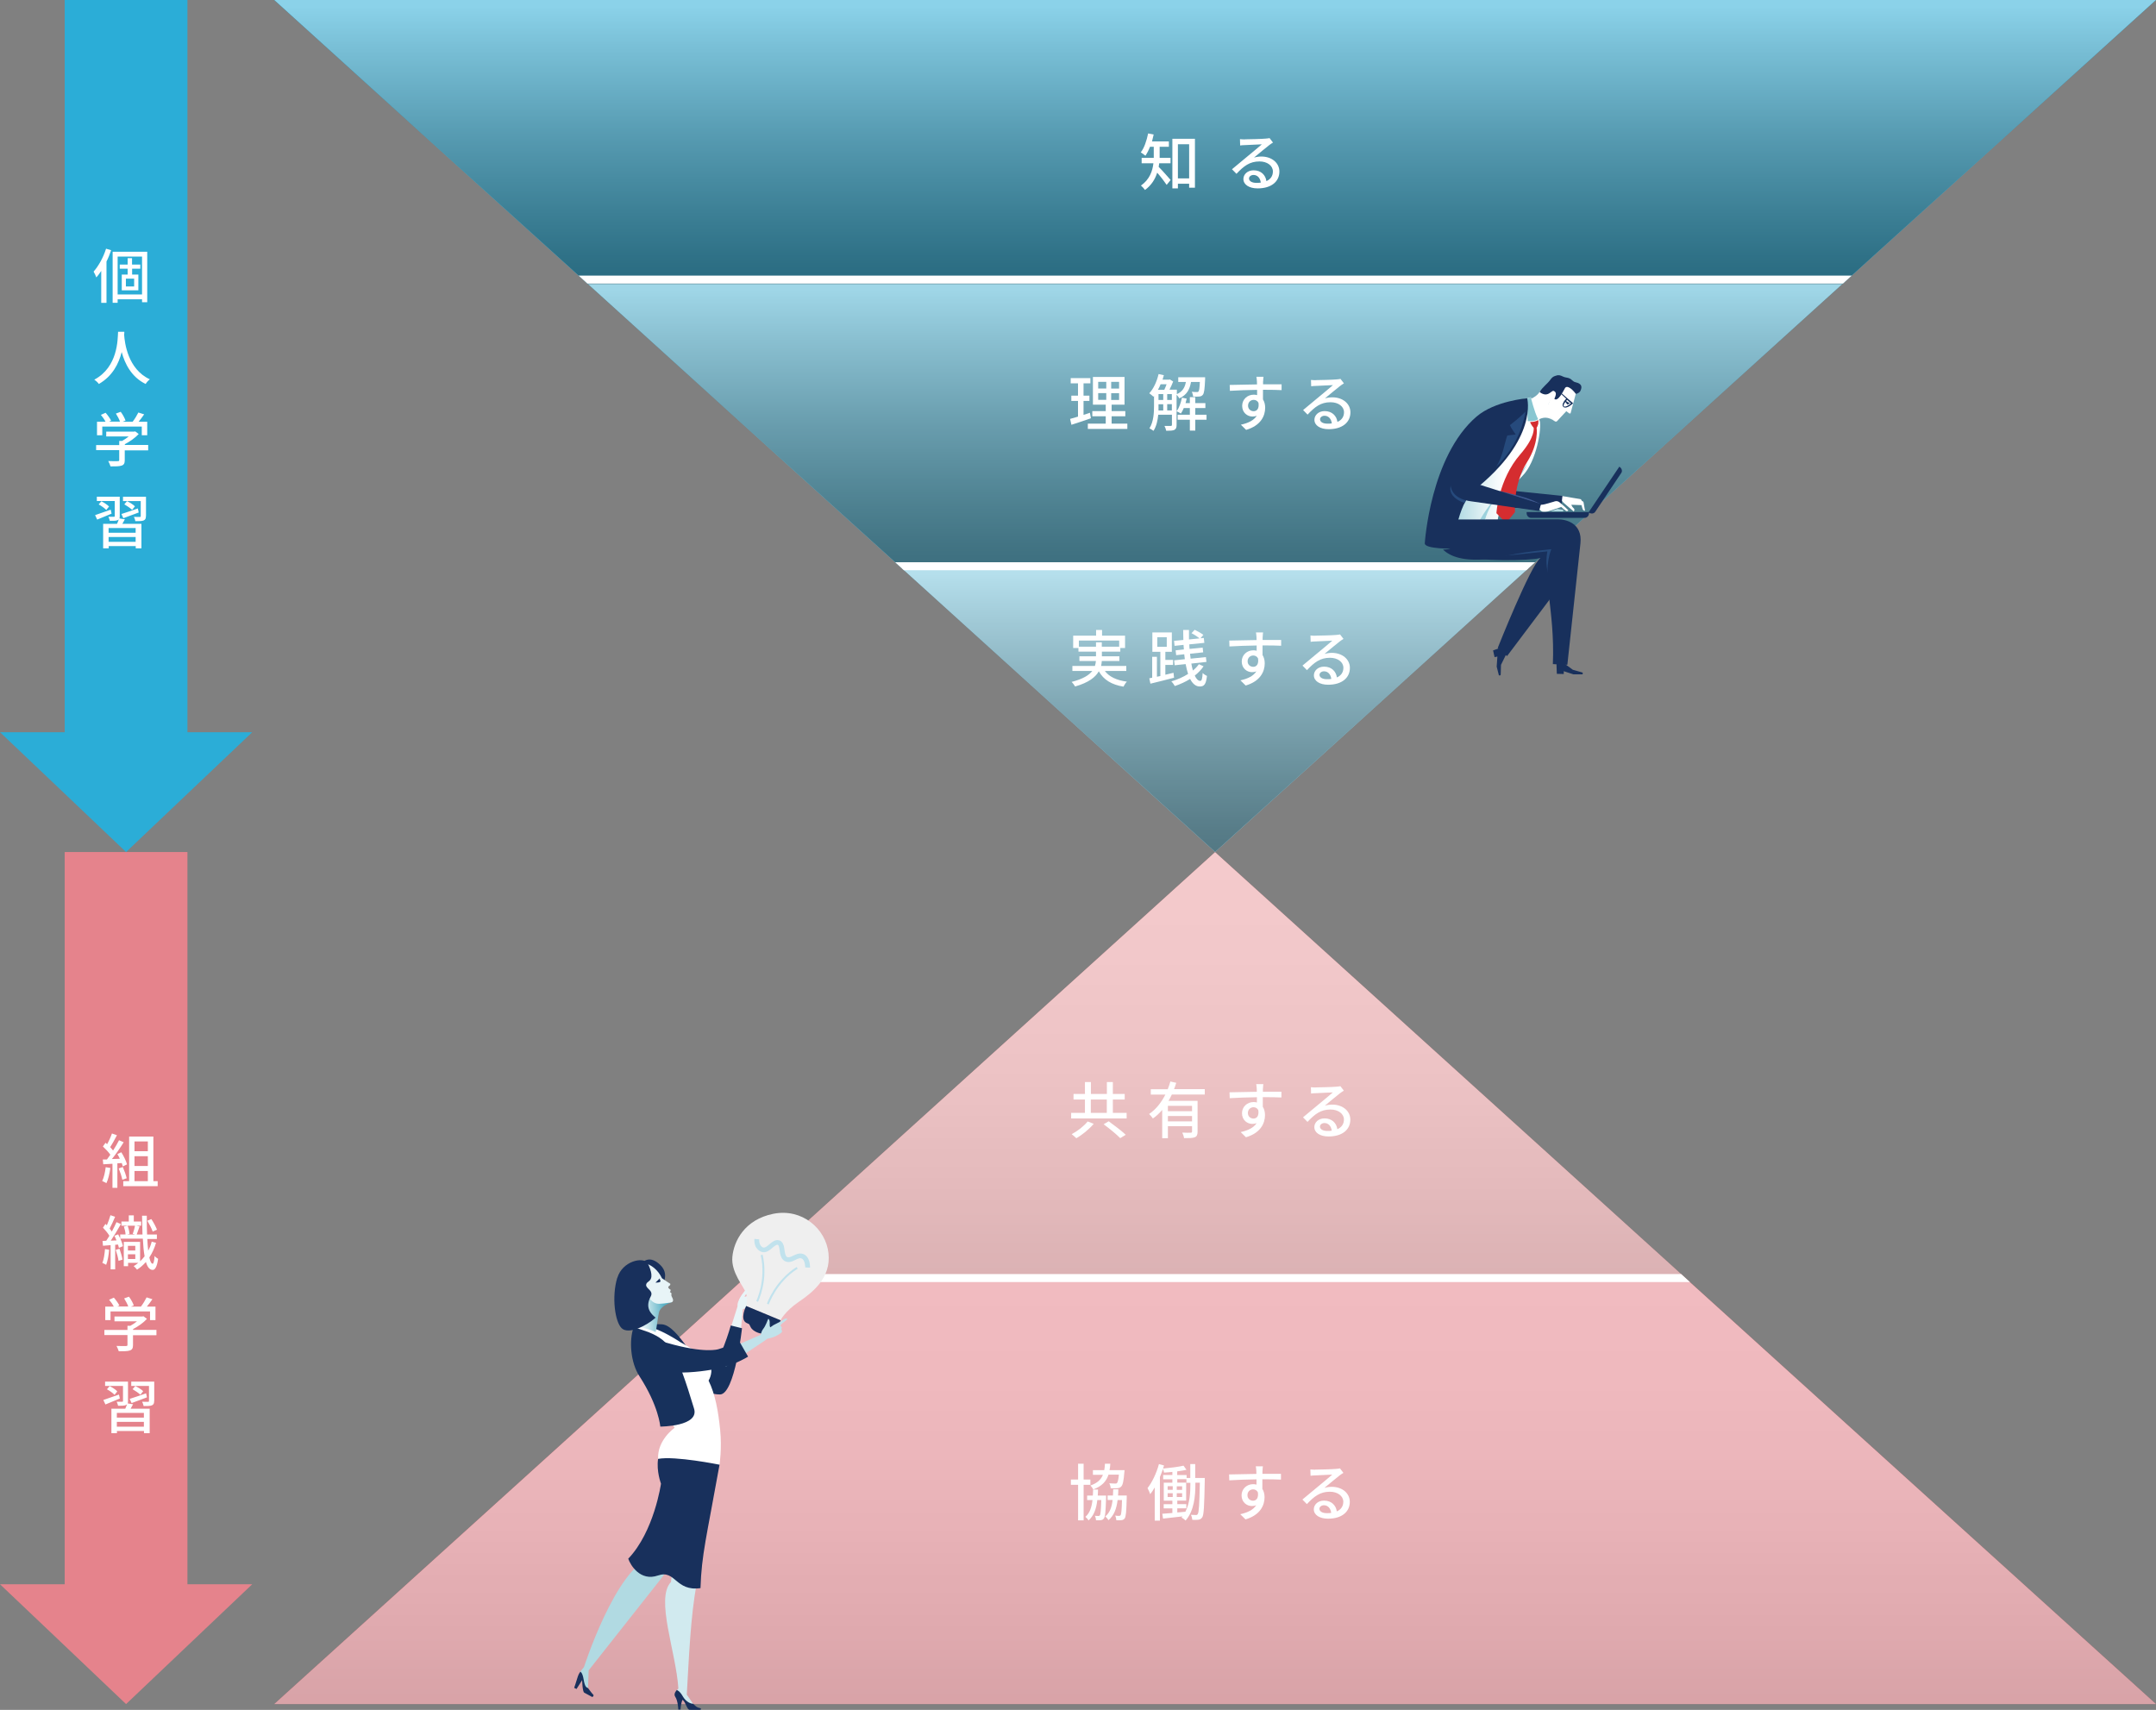 <?xml version="1.0" encoding="UTF-8"?><svg xmlns="http://www.w3.org/2000/svg" xmlns:xlink="http://www.w3.org/1999/xlink" viewBox="0 0 245.58 194.78"><rect x="0" y="0" width="245.58" height="194.78" fill="#808080" stroke="none"/><defs><style>.cls-1{fill:#e8f4f7;}.cls-2{fill:#264a7c;}.cls-3{clip-path:url(#clippath-11);}.cls-4{fill:url(#_称未設定グラデーション_51);}.cls-5{fill:#fff;}.cls-6{mix-blend-mode:multiply;opacity:.45;}.cls-7{fill:#9cd1dc;}.cls-8{fill:#d52d30;}.cls-9{fill:url(#_称未設定グラデーション_51-2);}.cls-10{fill:#79c5dd;}.cls-11{clip-path:url(#clippath-2);}.cls-12{clip-path:url(#clippath-13);}.cls-13{isolation:isolate;}.cls-14{fill:#c1e2ea;}.cls-15{fill:#d1eaef;}.cls-16{clip-path:url(#clippath-6);}.cls-17{fill:#2badd7;}.cls-18{fill:#e5838c;}.cls-19{fill:#c1e2ed;}.cls-20{fill:#88c6d1;}.cls-21{clip-path:url(#clippath-7);}.cls-22{fill:#50b4d3;}.cls-23{clip-path:url(#clippath-1);}.cls-24{clip-path:url(#clippath-4);}.cls-25{fill:#eb9ea3;}.cls-26{fill:#18305c;}.cls-27{clip-path:url(#clippath-12);}.cls-28{fill:url(#_称未設定グラデーション_49);}.cls-29{stroke:#fff;stroke-miterlimit:10;stroke-width:.91px;}.cls-29,.cls-30{fill:none;}.cls-31{fill:url(#_称未設定グラデーション_49-3);}.cls-32{fill:url(#_称未設定グラデーション_53);}.cls-33{fill:#17315c;}.cls-34{clip-path:url(#clippath-9);}.cls-35{fill:#3e598f;}.cls-36{clip-path:url(#clippath);}.cls-37{clip-path:url(#clippath-3);}.cls-38{clip-path:url(#clippath-8);}.cls-39{fill:#efefef;}.cls-40{fill:url(#_称未設定グラデーション_49-2);}.cls-41{clip-path:url(#clippath-5);}.cls-42{fill:url(#_称未設定グラデーション_52);}.cls-43{clip-path:url(#clippath-10);}.cls-44{fill:#b1dae2;}.cls-45{fill:url(#_称未設定グラデーション_54);}</style><clipPath id="clippath"><path class="cls-30" d="M102.68,129.41l-17.86,16.18-17.86,16.18-35.73,32.35H245.58l-35.73-32.35-17.86-16.18-17.86-16.18-35.73-32.35-35.73,32.35ZM31.23,0l35.73,32.35,35.72,32.35,35.73,32.35,35.73-32.35,35.73-32.35L245.58,0H31.23Z"/></clipPath><clipPath id="clippath-1"><rect class="cls-30" x="31.23" y="0" width="214.35" height="32.35"/></clipPath><clipPath id="clippath-2"><polygon class="cls-30" points="209.86 32.35 245.58 0 31.23 0 66.96 32.35 209.86 32.35"/></clipPath><linearGradient id="_称未設定グラデーション_49" x1="-291.29" y1="1606.31" x2="-290.29" y2="1606.31" gradientTransform="translate(-51829.81 9423.92) rotate(90) scale(32.35 -32.35)" gradientUnits="userSpaceOnUse"><stop offset="0" stop-color="#fff"/><stop offset=".15" stop-color="#d6d4d4"/><stop offset=".46" stop-color="#8a8483"/><stop offset=".72" stop-color="#524a47"/><stop offset=".9" stop-color="#302522"/><stop offset="1" stop-color="#231815"/></linearGradient><clipPath id="clippath-3"><rect class="cls-30" x="66.96" y="32.35" width="142.9" height="32.36"/></clipPath><clipPath id="clippath-4"><polygon class="cls-30" points="102.68 64.71 174.13 64.71 209.86 32.35 66.96 32.35 102.68 64.71"/></clipPath><linearGradient id="_称未設定グラデーション_49-2" x1="-291.29" y1="1606.31" x2="-290.29" y2="1606.31" gradientTransform="translate(-51829.81 9456.27) rotate(90) scale(32.35 -32.35)" xlink:href="#_称未設定グラデーション_49"/><clipPath id="clippath-5"><rect class="cls-30" x="102.68" y="64.71" width="71.45" height="32.35"/></clipPath><clipPath id="clippath-6"><polygon class="cls-30" points="102.68 64.71 138.41 97.06 174.13 64.71 102.68 64.71"/></clipPath><linearGradient id="_称未設定グラデーション_49-3" x1="-291.29" y1="1606.31" x2="-290.29" y2="1606.31" gradientTransform="translate(-51829.64 9488.59) rotate(90) scale(32.35 -32.35)" xlink:href="#_称未設定グラデーション_49"/><clipPath id="clippath-7"><rect class="cls-30" x="84.82" y="97.06" width="107.18" height="48.53"/></clipPath><clipPath id="clippath-8"><polygon class="cls-30" points="84.82 145.59 192 145.59 174.13 129.41 138.41 97.06 102.68 129.41 84.82 145.59"/></clipPath><linearGradient id="_称未設定グラデーション_51" x1="-291.29" y1="1606.31" x2="-290.29" y2="1606.31" gradientTransform="translate(-77813.84 14232.92) rotate(90) scale(48.53 -48.53)" gradientUnits="userSpaceOnUse"><stop offset="0" stop-color="#fff"/><stop offset=".27" stop-color="#fafafa"/><stop offset=".55" stop-color="#eee"/><stop offset=".83" stop-color="#d9d9d9"/><stop offset="1" stop-color="#c9caca"/></linearGradient><clipPath id="clippath-9"><rect class="cls-30" x="31.23" y="145.59" width="214.35" height="48.53"/></clipPath><clipPath id="clippath-10"><polygon class="cls-30" points="192 145.59 84.82 145.59 66.96 161.76 31.23 194.12 245.58 194.12 209.86 161.76 192 145.59"/></clipPath><linearGradient id="_称未設定グラデーション_51-2" x1="-291.29" y1="1606.31" x2="-290.29" y2="1606.31" gradientTransform="translate(-77813.84 14281.45) rotate(90) scale(48.53 -48.53)" xlink:href="#_称未設定グラデーション_51"/><clipPath id="clippath-11"><path class="cls-30" d="M175.36,44.65c-.36,.65-1.5,.99-1.5,.99,0,0,.71,2.22,1.22,2.24,.76-.43,1.24-.4,2.02,.1-.23-.4-.19-.53-.52-.94-.15-.19-.4-.76-.1-1.2,.32-.48,.88-1.57,.88-1.57,0,0-.05,0-.13,0-.41,0-1.68,.03-1.88,.37"/></clipPath><linearGradient id="_称未設定グラデーション_52" x1="-291.29" y1="1606.45" x2="-290.29" y2="1606.45" gradientTransform="translate(5245.04 -869.67) rotate(-90) scale(3.16 -3.16)" gradientUnits="userSpaceOnUse"><stop offset="0" stop-color="#57b0c4"/><stop offset=".14" stop-color="#72bdcd"/><stop offset=".56" stop-color="#bde0e8"/><stop offset=".85" stop-color="#ecf6f8"/><stop offset="1" stop-color="#fff"/></linearGradient><clipPath id="clippath-12"><path class="cls-30" d="M173.94,45.38s-2.01,.36-4.76,2.65c-4.37,3.65-5.77,11.38-5.77,11.38l7.17-.02s.14-2.5,2.8-5.14c1.68-1.66,2.25-5.63,2-6.31-.57-1.37-1.01-2.69-1.01-2.69l-.44,.13Z"/></clipPath><linearGradient id="_称未設定グラデーション_53" x1="-291.29" y1="1606.31" x2="-290.29" y2="1606.31" gradientTransform="translate(-10078.91 1906.16) rotate(90) scale(6.38 -6.38)" gradientUnits="userSpaceOnUse"><stop offset="0" stop-color="#9cd1dc"/><stop offset=".15" stop-color="#acd8e1"/><stop offset=".72" stop-color="#e7f4f6"/><stop offset="1" stop-color="#fff"/></linearGradient><clipPath id="clippath-13"><path class="cls-30" d="M72.13,147.63c.09,.25,.58,2.82,.23,3.45,1.33,.24,1.91,.48,2.32,.66,.14-.61,.27-1.79,.38-2.24,.11-.46,.62-.87,1.46-1.16-.08-.02-.19,0-.35,.03-.22,.04-.52,.08-.91-.02-.39-.1-.92-.24-.92-.67,0-1.49-.86-2.29-.86-2.29l-1.36,2.23Z"/></clipPath><linearGradient id="_称未設定グラデーション_54" x1="-291.29" y1="1606.32" x2="-290.29" y2="1606.32" gradientTransform="translate(-702.09 -4145.14) rotate(-180) scale(2.67 -2.67)" gradientUnits="userSpaceOnUse"><stop offset="0" stop-color="#57b0c4"/><stop offset=".25" stop-color="#7ec2d2"/><stop offset=".76" stop-color="#cae6ec"/><stop offset="1" stop-color="#e8f4f7"/></linearGradient></defs><g class="cls-13"><g id="_イヤー_2"><g id="_イヤー_1-2"><g><rect class="cls-17" x="7.37" y="0" width="13.98" height="86.11"/><g><path class="cls-5" d="M12.66,28.5c-.15,.44-.32,.88-.53,1.29v4.71h-.6v-3.64c-.18,.27-.36,.53-.56,.74-.05-.16-.21-.5-.31-.66,.57-.64,1.11-1.62,1.42-2.61l.58,.17Zm4.11,.18v5.75h-.59v-.34h-2.78v.4h-.57v-5.81h3.95Zm-.59,.55h-2.78v4.31h2.78v-4.31Zm-1.13,1.38v.67h.71v1.79h-1.89v-1.79h.67v-.67h-.9v-.47h.9v-.73h.5v.73h.94v.47h-.94Zm.23,1.13h-.94v.89h.94v-.89Z"/><path class="cls-5" d="M14.16,37.8c0,.1,0,.21-.02,.33,.06,.9,.41,3.93,2.93,5.08-.2,.15-.38,.36-.48,.53-1.63-.79-2.38-2.33-2.73-3.64-.32,1.29-1.03,2.74-2.6,3.64-.11-.16-.32-.36-.52-.49,2.7-1.44,2.66-4.57,2.71-5.46h.71Z"/><path class="cls-5" d="M16.87,51.3h-2.66v1.13c0,.34-.09,.52-.36,.61-.28,.09-.67,.09-1.26,.09-.05-.18-.17-.43-.26-.61,.47,.02,.94,.02,1.08,.01,.14,0,.17-.03,.17-.14v-1.11h-2.63v-.58h2.63v-.47h.32c.26-.14,.53-.32,.76-.51h-2.56v-.55h3.16l.14-.03,.4,.3c-.4,.43-1,.86-1.58,1.16v.09h2.66v.58Zm-5.23-1.72h-.59v-1.54h.97c-.12-.24-.33-.55-.53-.78l.54-.24c.24,.27,.51,.65,.63,.9l-.24,.11h1.25c-.09-.27-.29-.64-.47-.92l.55-.2c.23,.3,.46,.73,.55,1l-.33,.13h1.14c.24-.31,.5-.74,.65-1.05l.66,.21c-.2,.29-.42,.59-.63,.84h.98v1.54h-.62v-.99h-4.5v.99Z"/><path class="cls-5" d="M12.71,58.51c-.57,.24-1.16,.49-1.64,.68l-.24-.51c.46-.15,1.12-.38,1.78-.62l.1,.45Zm1.51,.65c-.09,.18-.19,.35-.28,.51h2.17v2.79h-.65v-.25h-3.08v.25h-.63v-2.79h1.58c.08-.17,.15-.35,.2-.51-.03,.04-.08,.07-.14,.1-.19,.08-.47,.07-.88,.07-.03-.14-.09-.32-.16-.46,.27,0,.53,0,.61,0,.09,0,.11-.03,.11-.09v-1.71h-2.04v-.49h2.61v2.21c0,.11-.01,.2-.03,.27l.63,.1Zm-2.12-1.07c-.17-.19-.55-.46-.86-.63l.31-.36c.31,.16,.7,.41,.87,.6l-.32,.4Zm3.35,2.06h-3.08v.54h3.08v-.54Zm0,1.02h-3.08v.55h3.08v-.55Zm-1.61-2.62c.48-.15,1.18-.39,1.86-.63l.1,.46c-.6,.23-1.24,.47-1.75,.65l-.22-.48Zm2.78,.24c0,.28-.06,.41-.26,.5-.19,.08-.5,.08-.94,.08-.03-.15-.09-.35-.17-.49,.28,.01,.58,.01,.67,.01,.09,0,.11-.03,.11-.1v-1.71h-2.02v-.49h2.62v2.2Zm-1.58-.71c-.18-.19-.57-.45-.88-.63l.31-.36c.31,.15,.71,.39,.9,.59l-.32,.4Z"/></g><g class="cls-36"><polygon class="cls-17" points="209.86 32.35 245.58 0 31.23 0 66.96 32.35 209.86 32.35"/><polygon class="cls-22" points="102.68 64.71 174.13 64.71 209.86 32.35 66.96 32.35 102.68 64.71"/><polygon class="cls-10" points="102.68 64.71 138.41 97.06 174.13 64.71 102.68 64.71"/><g class="cls-6"><g class="cls-23"><g class="cls-11"><rect class="cls-28" x="31.23" y="0" width="214.35" height="32.35"/></g></g></g><g class="cls-6"><g class="cls-37"><g class="cls-24"><rect class="cls-40" x="66.96" y="32.35" width="142.9" height="32.35"/></g></g></g><g class="cls-6"><g class="cls-41"><g class="cls-16"><rect class="cls-31" x="102.68" y="64.71" width="71.45" height="32.35"/></g></g></g><polygon class="cls-25" points="84.82 145.59 192 145.59 174.13 129.41 138.41 97.06 102.68 129.41 84.82 145.59"/><polygon class="cls-18" points="192 145.59 84.82 145.59 66.96 161.76 31.23 194.12 245.58 194.12 209.86 161.76 192 145.59"/><g class="cls-6"><g class="cls-21"><g class="cls-38"><rect class="cls-4" x="84.82" y="97.06" width="107.18" height="48.53"/></g></g></g><g class="cls-6"><g class="cls-34"><g class="cls-43"><rect class="cls-9" x="31.23" y="145.59" width="214.35" height="48.53"/></g></g></g><line class="cls-29" x1="48.23" y1="31.85" x2="228.59" y2="31.85"/><line class="cls-29" x1="48.23" y1="64.5" x2="228.59" y2="64.5"/><line class="cls-29" x1="48.23" y1="145.59" x2="228.59" y2="145.59"/></g><g><polygon class="cls-17" points="14.36 97.06 7.18 90.23 0 83.41 14.36 83.41 28.73 83.41 21.55 90.23 14.36 97.06"/><rect class="cls-18" x="7.37" y="97.06" width="13.98" height="86.11"/><path class="cls-5" d="M12.57,133.06c-.09,.63-.24,1.29-.45,1.72-.1-.07-.35-.19-.48-.24,.2-.41,.33-1,.4-1.58l.53,.09Zm.8-.53v2.78h-.56v-2.74c-.38,.02-.74,.04-1.05,.06l-.05-.55h.47c.13-.17,.26-.35,.39-.54-.21-.3-.55-.66-.85-.94l.3-.42c.06,.05,.12,.11,.18,.16,.21-.37,.43-.86,.55-1.22l.57,.2c-.24,.46-.53,.99-.77,1.35,.13,.14,.24,.27,.33,.39,.26-.41,.51-.82,.68-1.17l.53,.23c-.38,.61-.89,1.36-1.34,1.91l.9-.03c-.09-.19-.18-.37-.28-.54l.45-.2c.28,.44,.55,1.01,.65,1.38l-.48,.23c-.03-.11-.07-.24-.12-.38l-.5,.03Zm.62,.41c.18,.41,.36,.93,.44,1.28l-.5,.17c-.06-.35-.24-.88-.41-1.29l.47-.16Zm3.97,1.61v.57h-3.92v-.57h.67v-5.08h2.76v5.08h.49Zm-2.64-3.41h1.52v-1.11h-1.52v1.11Zm1.52,.57h-1.52v1.11h1.52v-1.11Zm-1.52,2.84h1.52v-1.16h-1.52v1.16Z"/><path class="cls-5" d="M12.43,142.37c-.05,.63-.17,1.28-.34,1.71-.1-.07-.32-.17-.43-.21,.17-.41,.25-1.01,.3-1.58l.48,.08Zm5.35-.82c-.18,.62-.44,1.19-.77,1.69,.1,.45,.22,.71,.38,.72,.1,0,.18-.33,.22-.89,.09,.13,.31,.28,.4,.33-.14,1.01-.39,1.27-.63,1.26-.35-.01-.59-.33-.76-.9-.29,.33-.63,.63-1.01,.87-.08-.11-.27-.31-.38-.4,.18-.11,.36-.24,.52-.37h-1.16v.38h-.49v-2.77h1.86v2.21c.18-.18,.36-.36,.51-.57-.1-.55-.16-1.23-.2-2.01h-2.56c.14,.31,.25,.63,.29,.86l-.46,.19c-.02-.11-.05-.24-.1-.38l-.32,.03v2.8h-.52v-2.76c-.31,.03-.61,.05-.87,.07l-.05-.55,.42-.02c.11-.17,.24-.36,.36-.57-.18-.3-.47-.65-.73-.92l.28-.43c.05,.05,.11,.11,.16,.16,.16-.36,.32-.82,.41-1.15l.53,.18c-.19,.45-.42,.97-.62,1.34,.1,.12,.18,.23,.25,.34,.2-.37,.39-.75,.53-1.07l.5,.22c-.34,.61-.77,1.33-1.15,1.89l.65-.03c-.07-.18-.16-.36-.24-.53l.43-.16c.08,.14,.15,.3,.23,.47v-.46h.61c-.01-.26-.09-.61-.19-.9l.43-.09c.11,.3,.2,.68,.21,.94l-.27,.06h.92l-.28-.07c.09-.26,.21-.65,.26-.93h-1.55v-.48h.84v-.7h.57v.7h.84v.48h-.55l.37,.08c-.12,.32-.23,.67-.33,.92h.66c-.02-.65-.04-1.37-.05-2.14h.54c0,.76,0,1.48,.03,2.14h1.12v.51h-1.09c.02,.5,.06,.94,.1,1.33,.18-.32,.31-.67,.4-1.03l.5,.14Zm-4.17,.7c.14,.39,.29,.9,.34,1.24l-.45,.14c-.04-.34-.18-.86-.32-1.25l.43-.13Zm.96,.2h.84v-.53h-.84v.53Zm.84,.43h-.84v.54h.84v-.54Zm1.98-2.59c-.11-.33-.38-.85-.61-1.23l.46-.19c.25,.38,.52,.88,.64,1.21l-.49,.22Z"/><path class="cls-5" d="M17.81,152.1h-2.66v1.13c0,.34-.09,.52-.36,.61-.28,.09-.67,.09-1.26,.09-.05-.18-.17-.43-.26-.61,.47,.02,.94,.02,1.08,.01,.14,0,.17-.03,.17-.14v-1.11h-2.63v-.58h2.63v-.47h.32c.26-.14,.53-.32,.76-.51h-2.56v-.55h3.16l.14-.03,.4,.3c-.4,.43-1,.86-1.58,1.16v.09h2.66v.58Zm-5.23-1.72h-.59v-1.54h.97c-.12-.24-.33-.55-.53-.78l.54-.24c.24,.27,.51,.65,.63,.9l-.24,.11h1.25c-.09-.27-.29-.64-.47-.92l.55-.2c.23,.3,.46,.73,.55,1l-.33,.13h1.14c.24-.31,.5-.74,.65-1.05l.66,.21c-.2,.29-.42,.59-.63,.84h.98v1.54h-.62v-.99h-4.5v.99Z"/><path class="cls-5" d="M13.65,159.31c-.57,.24-1.16,.49-1.64,.68l-.24-.51c.46-.15,1.12-.38,1.78-.62l.1,.45Zm1.51,.65c-.09,.18-.19,.35-.28,.51h2.17v2.79h-.65v-.25h-3.08v.25h-.63v-2.79h1.58c.08-.17,.15-.35,.2-.51-.03,.04-.08,.07-.14,.1-.19,.08-.47,.08-.88,.08-.03-.14-.09-.33-.16-.46,.27,0,.53,0,.61,0,.09,0,.11-.03,.11-.09v-1.71h-2.04v-.49h2.61v2.21c0,.11-.01,.2-.03,.27l.63,.1Zm-2.12-1.07c-.17-.2-.55-.46-.86-.63l.31-.36c.31,.15,.7,.4,.87,.6l-.32,.4Zm3.35,2.06h-3.08v.54h3.08v-.54Zm0,1.02h-3.08v.55h3.08v-.55Zm-1.61-2.62c.48-.15,1.18-.39,1.86-.63l.1,.46c-.6,.23-1.24,.47-1.75,.65l-.22-.48Zm2.78,.24c0,.28-.06,.41-.26,.5-.19,.08-.5,.08-.94,.08-.03-.15-.09-.35-.17-.49,.28,.01,.58,.01,.67,.01,.09,0,.11-.03,.11-.1v-1.71h-2.02v-.49h2.62v2.2Zm-1.58-.71c-.18-.19-.57-.45-.88-.63l.31-.36c.31,.15,.71,.39,.9,.59l-.32,.4Z"/><polygon class="cls-18" points="14.36 194.12 7.18 187.29 0 180.47 14.36 180.47 28.73 180.47 21.55 187.29 14.36 194.12"/><path class="cls-5" d="M132.04,18.61c-.02,.13-.04,.27-.06,.4,.35,.34,1.16,1.26,1.36,1.49l-.45,.56c-.23-.35-.7-.96-1.08-1.39-.23,.73-.65,1.43-1.39,1.97-.09-.14-.33-.4-.46-.5,.99-.7,1.32-1.66,1.42-2.54h-1.34v-.62h1.38v-1.26h-.43c-.15,.39-.33,.74-.52,1.02-.12-.11-.38-.29-.53-.38,.4-.51,.67-1.34,.84-2.16l.63,.12c-.06,.27-.12,.53-.19,.79h1.92v.61h-1.05v1.26h1.24v.62h-1.29Zm4.07-2.8v5.57h-.66v-.45h-1.28v.53h-.63v-5.65h2.58Zm-.66,.62h-1.28v3.89h1.28v-3.89Z"/><path class="cls-5" d="M141.81,15.87c.37,0,1.97-.04,2.35-.08,.25-.02,.37-.04,.45-.06l.39,.51c-.15,.09-.3,.19-.44,.3-.36,.27-1.22,1-1.72,1.41,.28-.08,.56-.12,.84-.12,1.17,0,2.05,.72,2.05,1.71,0,1.12-.89,1.92-2.48,1.92-.97,0-1.62-.43-1.62-1.07,0-.52,.46-.99,1.16-.99,.87,0,1.37,.56,1.46,1.23,.48-.21,.74-.59,.74-1.1,0-.66-.65-1.14-1.53-1.14-1.12,0-1.79,.53-2.62,1.41l-.51-.52c.55-.45,1.43-1.19,1.84-1.53,.39-.32,1.21-1,1.56-1.31-.37,.01-1.59,.07-1.95,.09-.18,0-.36,.02-.52,.04l-.02-.72c.18,.02,.39,.03,.56,.03m1.31,4.95c.18,0,.34,0,.5-.03-.06-.51-.37-.87-.83-.87-.29,0-.51,.19-.51,.4,0,.31,.35,.5,.84,.5"/><path class="cls-5" d="M124.25,47.65c-.77,.27-1.58,.54-2.21,.74l-.15-.67c.25-.07,.56-.16,.9-.26v-1.79h-.76v-.6h.76v-1.4h-.83v-.6h2.24v.6h-.78v1.4h.67v.6h-.67v1.59c.24-.08,.49-.15,.73-.24l.11,.62Zm4.16,.61v.6h-4.5v-.6h2.04v-.84h-1.53v-.59h1.53v-.73h-1.46v-3.16h3.6v3.16h-1.47v.73h1.56v.59h-1.56v.84h1.79Zm-3.32-4h.92v-.76h-.92v.76Zm0,1.29h.92v-.77h-.92v.77Zm2.38-2.05h-.9v.76h.9v-.76Zm0,1.29h-.9v.77h.9v-.77Z"/><path class="cls-5" d="M135.66,43.52c-.14,.82-.46,1.47-1.33,1.86-.06-.12-.19-.29-.31-.41v3.44c0,.28-.06,.46-.25,.56-.2,.09-.48,.1-.93,.1-.03-.15-.12-.41-.2-.55,.34,0,.63,0,.72,0,.09,0,.13-.04,.13-.13v-1.15h-1.56c-.06,.65-.21,1.33-.54,1.84-.1-.08-.34-.23-.46-.29,.47-.74,.52-1.77,.52-2.56v-1.12l-.06,.08c-.11-.1-.35-.3-.48-.39,.49-.53,.86-1.34,1.06-2.19l.6,.13c-.05,.17-.1,.34-.15,.51h.74l.09-.03,.38,.24c-.11,.3-.27,.63-.42,.93h.84v.51c.67-.3,.92-.79,1.03-1.39h-.87v-.54h3.06s0,.15,0,.22c-.05,1.14-.11,1.61-.26,1.78-.1,.13-.22,.18-.4,.2-.15,.02-.43,.02-.71,0-.01-.17-.07-.39-.15-.54,.25,.03,.47,.03,.57,.03,.09,0,.15,0,.19-.06,.08-.08,.13-.37,.16-1.09h-.98Zm-3.46,.25c-.09,.22-.19,.44-.3,.63h.72c.09-.18,.18-.41,.26-.63h-.68Zm-.24,2.48c0,.16,0,.33,0,.51h.54v-.71h-.54v.2Zm0-.69h.54v-.67h-.54v.67Zm.99,0h.53v-.67h-.53v.67Zm.53,.48h-.53v.71h.53v-.71Zm3.95,1.77h-1.28v1.24h-.62v-1.24h-1.39v-.57h1.39v-.76h-.69c-.1,.24-.21,.45-.33,.63-.11-.08-.36-.2-.49-.26,.29-.39,.49-.96,.61-1.55l.54,.11c-.04,.17-.08,.34-.13,.51h.49v-.68h.62v.68h1.15v.56h-1.15v.76h1.28v.57Z"/><path class="cls-5" d="M143.87,43.43c0,.09,0,.21,0,.35h2.11v.66c-.43-.02-1.1-.04-2.12-.04,0,.38,0,.79,0,1.1,.16,.25,.25,.58,.25,.94,0,.94-.5,2.04-2.17,2.53l-.6-.59c.83-.18,1.48-.49,1.82-1.03-.14,.07-.31,.1-.49,.1-.57,0-1.18-.42-1.18-1.22,0-.74,.6-1.27,1.31-1.27,.14,0,.27,.01,.39,.05,0-.18,0-.39,0-.6-1.07,.01-2.22,.06-3.1,.11l-.02-.67c.8-.01,2.1-.05,3.11-.06,0-.15,0-.27-.01-.36-.02-.22-.04-.44-.06-.51h.81c-.02,.09-.04,.42-.04,.51m-1.08,3.41c.37,0,.64-.29,.55-.95-.11-.23-.32-.34-.55-.34-.32,0-.64,.24-.64,.66,0,.39,.3,.63,.64,.63"/><path class="cls-5" d="M149.89,43.3c.37,0,1.97-.04,2.35-.08,.25-.02,.37-.04,.45-.06l.39,.51c-.15,.09-.3,.19-.44,.3-.36,.27-1.22,1-1.72,1.41,.28-.08,.56-.12,.85-.12,1.17,0,2.05,.72,2.05,1.71,0,1.12-.89,1.92-2.48,1.92-.97,0-1.62-.43-1.62-1.07,0-.52,.46-.99,1.16-.99,.87,0,1.37,.56,1.46,1.23,.49-.21,.75-.59,.75-1.1,0-.66-.65-1.14-1.53-1.14-1.13,0-1.79,.53-2.62,1.41l-.51-.52c.55-.45,1.43-1.19,1.84-1.53,.39-.32,1.21-1,1.56-1.31-.37,.01-1.59,.07-1.96,.09-.17,0-.36,.02-.52,.04l-.02-.72c.18,.02,.39,.03,.56,.03m1.31,4.95c.18,0,.34,0,.5-.03-.06-.51-.37-.87-.83-.87-.29,0-.51,.19-.51,.4,0,.31,.34,.5,.84,.5"/><path class="cls-5" d="M125.84,76.42c.49,.67,1.34,1.07,2.52,1.23-.14,.13-.3,.39-.39,.57-1.37-.23-2.26-.78-2.81-1.75-.38,.67-1.15,1.29-2.7,1.73-.07-.13-.26-.39-.4-.52,1.29-.33,1.99-.77,2.36-1.25h-2.27v-.57h2.57c.06-.19,.09-.37,.11-.56h-1.88v-.54h1.89v-.53h-2v-.41h-.6v-1.41h2.61v-.65h.68v.65h2.62v1.41h-.54v.41h-2.1v.53h1.99v.54h-2c-.01,.19-.04,.38-.08,.56h2.87v.57h-2.44Zm-1-2.75v-.5h.66v.5h1.98v-.7h-4.59v.7h1.96Z"/><path class="cls-5" d="M133.74,77.2c-.94,.25-1.95,.5-2.7,.68l-.13-.61,.33-.07v-2.38h.54v2.27l.39-.08v-2.76h-.91v-2.21h2.22v2.21h-.74v.92h.88v.57h-.88v1.12l.93-.22,.06,.56Zm-1.92-3.52h1.08v-1.09h-1.08v1.09Zm5.28,2.21c-.27,.4-.61,.75-1.01,1.07,.18,.39,.39,.6,.63,.6,.16,0,.23-.22,.27-.9,.13,.14,.35,.28,.49,.34-.11,.93-.3,1.2-.82,1.2-.46,0-.82-.32-1.1-.86-.53,.33-1.12,.6-1.74,.81-.09-.16-.25-.39-.4-.53,.68-.2,1.34-.49,1.91-.85-.11-.33-.2-.71-.28-1.12l-1.25,.13-.06-.56,1.22-.13c-.02-.18-.05-.37-.07-.56l-.92,.1-.06-.55,.94-.1c-.02-.17-.02-.34-.04-.52l-1.02,.11-.06-.57,1.06-.1c-.01-.37-.02-.75-.02-1.14h.66c0,.37,0,.72,0,1.08l1.21-.12c-.22-.18-.61-.44-.92-.59l.36-.39c.33,.16,.76,.4,.99,.58l-.33,.39,.38-.04,.06,.56-1.71,.17c0,.18,.01,.35,.03,.52l1.49-.15,.06,.54-1.5,.16c.02,.19,.04,.38,.07,.56l1.74-.18,.06,.55-1.72,.19c.05,.29,.11,.56,.18,.79,.27-.22,.5-.46,.68-.72l.55,.25Z"/><path class="cls-5" d="M143.82,72.55c0,.09,0,.21,0,.35h2.11v.66c-.43-.02-1.1-.04-2.12-.04,0,.38,0,.79,0,1.1,.16,.25,.25,.58,.25,.94,0,.94-.5,2.04-2.17,2.53l-.6-.59c.83-.18,1.48-.49,1.82-1.03-.14,.07-.31,.1-.49,.1-.57,0-1.18-.42-1.18-1.22,0-.74,.6-1.27,1.31-1.27,.14,0,.27,.01,.39,.05,0-.18,0-.39,0-.6-1.07,.01-2.22,.06-3.1,.11l-.02-.67c.8-.01,2.1-.05,3.11-.06,0-.15,0-.27-.01-.36-.02-.22-.04-.44-.06-.51h.81c-.02,.09-.04,.42-.04,.51m-1.08,3.41c.37,0,.64-.29,.55-.95-.11-.23-.32-.34-.55-.34-.32,0-.64,.24-.64,.66,0,.39,.3,.63,.64,.63"/><path class="cls-5" d="M149.84,72.41c.37,0,1.97-.04,2.35-.08,.25-.02,.37-.04,.45-.06l.39,.51c-.15,.09-.3,.19-.44,.3-.36,.27-1.22,1-1.72,1.41,.28-.08,.56-.12,.84-.12,1.17,0,2.05,.72,2.05,1.71,0,1.12-.89,1.92-2.48,1.92-.97,0-1.62-.43-1.62-1.07,0-.52,.46-.99,1.16-.99,.87,0,1.37,.56,1.46,1.23,.48-.21,.74-.59,.74-1.1,0-.66-.65-1.14-1.53-1.14-1.12,0-1.79,.53-2.62,1.41l-.51-.52c.55-.45,1.43-1.19,1.84-1.53,.39-.32,1.21-1,1.56-1.31-.37,.01-1.59,.07-1.95,.09-.18,0-.36,.02-.52,.04l-.02-.72c.18,.02,.39,.03,.56,.03m1.31,4.95c.18,0,.34,0,.5-.03-.06-.51-.37-.87-.83-.87-.29,0-.51,.19-.51,.4,0,.31,.35,.5,.84,.5"/><path class="cls-5" d="M128.33,126.77v.64h-6.32v-.64h1.57v-1.52h-1.3v-.63h1.3v-1.36h.68v1.36h1.82v-1.36h.68v1.36h1.35v.63h-1.35v1.52h1.58Zm-3.75,1.25c-.51,.6-1.28,1.24-1.98,1.64-.13-.13-.37-.34-.53-.46,.68-.36,1.43-.95,1.82-1.45l.69,.27Zm-.33-1.25h1.82v-1.52h-1.82v1.52Zm2.04,.96c.63,.46,1.49,1.11,1.94,1.54l-.63,.38c-.4-.41-1.24-1.1-1.89-1.58l.58-.34Z"/><path class="cls-5" d="M133.47,124.7c-.11,.24-.24,.48-.37,.7h3.31v3.5c0,.35-.07,.55-.32,.65-.25,.1-.64,.1-1.22,.1-.02-.18-.12-.46-.2-.63,.42,.02,.84,.02,.96,.01,.12,0,.15-.04,.15-.14v-.6h-2.75v1.37h-.65v-3.22c-.31,.36-.66,.7-1.06,.97-.1-.14-.3-.39-.43-.51,.8-.54,1.41-1.34,1.85-2.21h-1.66v-.61h1.93c.12-.29,.22-.59,.3-.88l.67,.15c-.08,.24-.15,.49-.25,.72h3.5v.61h-3.76Zm2.31,1.27h-2.75v.61h2.75v-.61Zm0,1.16h-2.75v.61h2.75v-.61Z"/><path class="cls-5" d="M143.85,124.01c0,.09,0,.21,0,.35h2.11v.66c-.43-.02-1.1-.04-2.12-.04,0,.38,0,.79,0,1.1,.16,.25,.25,.58,.25,.94,0,.94-.5,2.04-2.17,2.53l-.6-.59c.83-.18,1.48-.49,1.82-1.03-.14,.07-.31,.1-.49,.1-.57,0-1.18-.42-1.18-1.22,0-.74,.6-1.27,1.31-1.27,.14,0,.27,.01,.39,.05,0-.18,0-.39,0-.6-1.07,.01-2.22,.06-3.1,.11l-.02-.67c.8-.01,2.1-.05,3.11-.06,0-.15,0-.27-.01-.36-.02-.22-.04-.44-.06-.51h.81c-.02,.09-.04,.42-.04,.51m-1.08,3.41c.37,0,.64-.29,.55-.95-.11-.23-.32-.34-.55-.34-.32,0-.64,.24-.64,.66,0,.39,.3,.63,.64,.63"/><path class="cls-5" d="M149.88,123.87c.37,0,1.97-.04,2.35-.08,.25-.02,.37-.04,.45-.06l.39,.51c-.15,.09-.3,.19-.44,.3-.36,.27-1.22,1-1.72,1.41,.28-.08,.56-.12,.85-.12,1.17,0,2.05,.72,2.05,1.71,0,1.12-.89,1.92-2.48,1.92-.97,0-1.62-.43-1.62-1.07,0-.52,.46-.99,1.16-.99,.87,0,1.37,.56,1.46,1.23,.49-.21,.75-.59,.75-1.1,0-.66-.65-1.14-1.53-1.14-1.13,0-1.79,.53-2.62,1.41l-.51-.52c.55-.45,1.43-1.19,1.84-1.53,.39-.32,1.21-1,1.56-1.31-.37,.01-1.59,.07-1.96,.09-.17,0-.36,.02-.52,.04l-.02-.72c.18,.02,.39,.03,.56,.03m1.31,4.95c.18,0,.34,0,.5-.03-.06-.51-.37-.87-.83-.87-.29,0-.51,.19-.51,.4,0,.31,.34,.5,.84,.5"/><path class="cls-5" d="M123.43,169.14v4.05h-.63v-4.05h-.82v-.6h.82v-1.8h.63v1.8h.77v.6h-.77Zm2.56,1.24s0,.16,0,.23c-.05,1.58-.1,2.17-.25,2.36-.09,.13-.2,.18-.36,.2-.12,.02-.33,.02-.54,.01,0-.15-.06-.38-.13-.51,.18,.02,.32,.02,.41,.02,.07,0,.12-.01,.16-.08,.08-.11,.13-.55,.16-1.73h-.45c-.11,.98-.38,1.77-1,2.32-.07-.13-.24-.32-.36-.41,.51-.44,.72-1.1,.81-1.91h-.61v-.51h.65c.02-.22,.02-.45,.03-.69h.56c0,.24-.01,.47-.03,.69h.96Zm.27-2.38c-.25,.75-.75,1.3-1.73,1.67-.06-.13-.21-.34-.33-.45,.8-.27,1.21-.68,1.43-1.22h-1.14v-.53h1.29c.04-.22,.07-.47,.08-.73h.61c-.01,.26-.04,.51-.09,.73h1.71s0,.16-.02,.23c-.08,1.02-.18,1.46-.35,1.63-.13,.14-.26,.18-.45,.2-.16,.02-.45,.02-.76,0,0-.18-.07-.41-.16-.56,.28,.02,.55,.03,.66,.03,.1,0,.16,0,.22-.06,.08-.08,.16-.36,.22-.96h-1.2Zm2.08,2.38s0,.16,0,.24c-.04,1.57-.09,2.15-.23,2.35-.11,.13-.21,.18-.37,.2-.13,.02-.35,.02-.58,.01-.01-.16-.06-.39-.14-.53,.19,.03,.36,.03,.44,.03,.08,0,.13-.01,.18-.08,.08-.11,.13-.53,.16-1.72h-.5c-.12,.98-.4,1.75-1.04,2.29-.07-.13-.23-.32-.37-.42,.53-.44,.75-1.07,.84-1.88h-.57v-.51h.61c.01-.22,.02-.46,.03-.71h.58c0,.25-.01,.48-.03,.71h1.01Z"/><path class="cls-5" d="M137.23,168.34s0,.21,0,.28c-.06,2.96-.1,3.95-.29,4.23-.13,.18-.25,.24-.44,.27-.18,.02-.43,.03-.69,.01-.01-.16-.07-.41-.16-.57,.25,.01,.46,.02,.58,.02,.09,0,.15-.02,.2-.11,.13-.19,.19-1.06,.24-3.57h-.51v.17c0,1.34-.13,3-1.11,4.14-.1-.1-.32-.27-.47-.34,.03-.04,.08-.09,.11-.13-.8,.09-1.6,.18-2.21,.25l-.09-.55c.32-.02,.72-.06,1.15-.09v-.52h-.99v-.48h.99v-.4h-.98v-2.05h.98v-.39h-1.05v-.49h1.05v-.35c-.32,.04-.65,.06-.95,.08-.02-.13-.07-.29-.12-.41-.11,.3-.22,.61-.35,.91v4.97h-.59v-3.78c-.16,.29-.34,.55-.52,.77-.04-.16-.21-.53-.3-.69,.53-.68,1.02-1.7,1.3-2.74l.58,.16c-.04,.11-.07,.23-.11,.35,.8-.08,1.75-.19,2.33-.33l.34,.47c-.31,.07-.67,.13-1.06,.18v.42h1.07v.33h.42v-1.58h.56v1.58h1.08Zm-4.23,1.37h.58v-.41h-.58v.41Zm0,.82h.58v-.43h-.58v.43Zm1.65-1.22h-.61v.41h.61v-.41Zm0,.79h-.61v.43h.61v-.43Zm.94-1.19h-.45v-.41h-1.04v.39h1.01v2.05h-1.01v.4h1.03v.48h-1.03v.47c.3-.03,.61-.06,.92-.08,.51-.98,.57-2.17,.57-3.13v-.18Z"/><path class="cls-5" d="M143.8,167.54c0,.09,0,.21,0,.35h2.11v.66c-.43-.02-1.1-.04-2.12-.04,0,.38,0,.79,0,1.1,.16,.25,.25,.58,.25,.94,0,.94-.5,2.04-2.17,2.53l-.6-.59c.83-.18,1.48-.49,1.82-1.03-.14,.07-.31,.1-.49,.1-.57,0-1.18-.42-1.18-1.22,0-.74,.6-1.27,1.31-1.27,.14,0,.27,.01,.39,.05,0-.18,0-.39,0-.6-1.07,.01-2.22,.06-3.1,.11l-.02-.67c.8-.01,2.1-.05,3.11-.06,0-.15,0-.27-.01-.36-.02-.22-.04-.44-.06-.51h.81c-.02,.09-.04,.42-.04,.51m-1.08,3.41c.37,0,.64-.29,.55-.95-.11-.23-.32-.34-.55-.34-.32,0-.64,.24-.64,.66,0,.39,.3,.63,.64,.63"/><path class="cls-5" d="M149.83,167.41c.37,0,1.97-.04,2.35-.08,.25-.02,.37-.04,.45-.06l.39,.51c-.15,.09-.3,.19-.44,.3-.36,.27-1.22,1-1.72,1.41,.28-.08,.56-.12,.84-.12,1.17,0,2.05,.72,2.05,1.71,0,1.12-.89,1.92-2.48,1.92-.97,0-1.62-.43-1.62-1.07,0-.52,.46-.99,1.16-.99,.87,0,1.37,.56,1.46,1.23,.48-.21,.74-.59,.74-1.1,0-.66-.65-1.14-1.53-1.14-1.12,0-1.79,.53-2.62,1.41l-.51-.52c.55-.45,1.43-1.19,1.84-1.53,.39-.32,1.21-1,1.56-1.31-.37,.01-1.59,.07-1.95,.09-.18,0-.36,.02-.52,.04l-.02-.72c.18,.02,.39,.03,.56,.03m1.31,4.95c.18,0,.34,0,.5-.03-.06-.51-.37-.87-.83-.87-.29,0-.51,.19-.51,.4,0,.31,.35,.5,.84,.5"/></g><g class="cls-3"><rect class="cls-42" x="173.25" y="43.72" width="4.72" height="4.82" transform="translate(-3.41 76.45) rotate(-24.33)"/></g><g><path class="cls-5" d="M177.05,47.95c-.3-.33-.46-.52-.68-.84-.32-.46-.03-1.05-.03-1.05l.4-.85s-.09-.3-.04-.56c.02-.1,.17-.46,.57-.25,.59,.31,1.45-1.01,1.45-1.01l.75,.49,.07,.79-.64,2.4s-.09,.09-.2-.01c-.12-.1-.29-.22-.29-.22,0,0-1.03,1.11-1.05,1.13-.05,.06-.19,.1-.3-.02"/><path class="cls-33" d="M178.69,45.99c-.08,.1-.15,.12-.22,.02-.05-.07-.22-.28-.21-.4,.02-.02,.19,.15,.53,.31,.11,.05-.06,.03-.1,.08"/><path class="cls-26" d="M177.33,42.76c.22-.04,.41-.02,.69,.13,.27,.14,.53,.1,.79,.23,.22,.11,.38,.36,.61,.41,.93,.2,.74,.71,.57,1.05-.06,.1-.31,.29-.5,.28-.43-.58-1.05-1.06-1.26-.59-.09,.13-.75,1.56-1.18,1.17,.08-.23,.38-.74-.08-.91-.27-.09-.65,.85-1.6,.13,.36-.6,.93-.97,1.23-1.41,.28-.41,.57-.43,.74-.48"/><path class="cls-33" d="M178.09,46.36c-.06-.05-.1-.11-.1-.19-.02-.28,.3-.64,.41-.75l-.65-.6,.04-.09,1.4,1.21-.07,.06c-.07,.06-.6,.53-.95,.41-.03-.01-.06-.02-.08-.04m.42-.83c-.17,.18-.42,.5-.41,.67,0,.03,.01,.06,.04,.08,.16,.12,.55-.13,.8-.34l-.43-.4Z"/><path class="cls-5" d="M177.85,56.95s.16,.25,.27,.34c.23,.2,1.14,.98,1.14,.98,0,0,.18-.22-.03-.39-.15-.12-.25-.38-.25-.38l1.16,.04s.12,.53,.21,.58c.08,.06,.2,.07,.19,.04-.05-.27-.17-.96-.17-.96,0,0-.05-.11-.18-.13-.04-.13-.13-.21-.2-.22-.13-.01-1.53-.26-1.53-.26l-.62-.09v.46Z"/><path class="cls-26" d="M171.28,46.08s2.91-.04,2.25,3.49c-.72,3.81-1.73,6.29-1.73,6.29l6.17,.63-.1,.93s-4.91,.43-7.18,.58c-2.26,.15-2.13-1.56-2.13-1.56l-.04-6.67,2.75-3.68Z"/><path class="cls-26" d="M178.13,59.86l-12.94-.65s-.56,3.51,1.15,4.1c1.94,.67,8.07,.57,9.13,.25-1.13,.82-4.87,10.25-4.87,10.25l1.06,.93,7.51-9.98-1.04-4.9Z"/><path class="cls-26" d="M170.82,73.82l-.75,.27,.17,.77,.32-.07-.08,1.15,.25,.99s.22,.07,.21-.12c0-.05,.03-1.07,.03-1.07l.58-1.18-.75-.76Z"/></g><g class="cls-27"><rect class="cls-32" x="162.21" y="45.95" width="14.63" height="12.77" transform="translate(110.58 219.68) rotate(-87.75)"/></g><g><path class="cls-7" d="M169.15,59.2s.57-2.27,2.12-3.14c1.68-.94,2.74-3.32,2.74-3.32,0,0-1.1,1.73-2.74,3.09-1.64,1.36-2.79,3.57-2.79,3.57l.68-.2Z"/><path class="cls-20" d="M174.37,45.26l-.43,.12,.07,2.59s.88,.07,1.19-.22c-.45-.87-.83-2.5-.83-2.5"/><path class="cls-26" d="M173.95,45.37s-3.68,.29-5.77,2.09c-5.27,4.53-5.89,14.42-5.89,14.44,0,.66,3.22,.6,3.22,.6,0,0,.41-5.08,2.43-6.69,7.33-5.85,6.01-10.45,6.01-10.45"/><path class="cls-2" d="M166.9,62.19s-1.07,.62,.98,1.07c1.66,.37,5.25-.15,8.37-.45-.47,2.67,.86,4.01,.86,4.01l.63-5.12-10.83,.48Z"/><path class="cls-8" d="M175.22,47.84s.02,.15,0,.43c-.08,.3-.19,.46-.19,.46,0,0,.28,1.74-1.09,3.91-1.64,2.59-1.37,5.69-1.37,5.69l-1.02,1.25-1.1-1.12s.2-3.81,2.73-6.72c1.74-2.01,1.51-3.01,1.51-3.01,0,0-.32-.36-.4-.66,.67,0,.94-.23,.94-.23"/><path class="cls-2" d="M171.99,48.42c.1,.33,.66,1.08,.66,1.08,0,0-.54,.05-.96,.11-.28,.7-.52,2.46-1.27,3.56,1.61-1.51,2.58-3.52,2.93-4.63,.35-1.1,.41-1.65,.41-1.65,0,0-.7,.73-1.77,1.54"/><path class="cls-26" d="M177.29,75.63l.04,1.13,.79,.02v-.32l1.11,.36h1.02s.12-.19-.06-.23c-.05-.01-1.03-.29-1.03-.29l-.93-.68h-.95Z"/><path class="cls-26" d="M180.02,61.9c.25-2.32-1.67-2.74-2.55-2.74-.33,0-13.9,.02-13.9,.02,0,0,3.89,3.48,.79,3.42,.83,.81,2.37,1.37,5.18,1.08,2.38-.25,1.54-.53,7.16-1.12-1.2,3.12,.44,6.75,.18,13.09,.61,.02,1.65,.08,1.65,.08,0,0,1.24-11.5,1.49-13.83"/><path class="cls-5" d="M175.35,58.02s.22,.25,.36,.27c.14,.02,.46,.03,.83-.1,.36-.13,1.29-.44,1.29-.44,0,0,.5,.44,.59,.47,.1,.03,.24-.07,.22-.09-.17-.19-.62-.6-1-.91-.3-.25-.65-.07-.65-.07,0,0-.63,.18-.95,.27-.31,.09-.58,.08-.58,.08l-.12,.53Z"/><path class="cls-35" d="M175.49,57.45s-.68-.48-2.43-.96c-1.76-.48-2.51-.6-2.51-.6l4.95,1.56Z"/><path class="cls-44" d="M176.6,58.26l.79-.29s.48,.07,.61,.1c.13,.03,.09,.17,0,.19-.14,0-1.39,0-1.39,0"/><path class="cls-26" d="M173.89,58.33v.11c0,.3,.22,.55,.49,.55h6.13c.27,0,.49-.24,.49-.55v-.11h-7.1Z"/><path class="cls-2" d="M167.18,56.65l-.35,.65s-2.37-.68-1.4-2.43c.97-1.75,2.46-1.02,2.46-1.02l-.71,2.8Z"/><path class="cls-26" d="M168.25,48.11c-.94,1.73-3.06,6.31-3.03,7.06s.54,1.71,2.37,1.94c2.16,.32,7.71,1.1,7.71,1.1l.23-.78-7.23-2.29s2.24-3.54,3.07-6.43c.79-2.73-1.92-2.84-3.13-.61"/><path class="cls-26" d="M180.95,58.36l.05,.04c.24,.16,.55,.12,.7-.09l2.97-4.43c.15-.21,.07-.52-.17-.68l-.05-.04-3.5,5.2Z"/><path class="cls-1" d="M84.29,152.64l.32-3.49s.09-.03,.36-.17,.73-.49,1.09-.68c.14-.25,.28-1.21,.25-1.38-.01-.1-.18-.15-.25-.1-.04,.01-.08,.08-.08,.08,0,0,0-.07,0-.14-.06-.08-.11-.05-.2,.03-.13,.12-.26,.4-.38,.6-.3,.29-.38,.29-.66,.36-.07-.04,.07-.25,.19-.34,.22-.17,.33-.61,.07-.53-.36,.42-.57,.72-.74,1.03-.14,.27-.28,.5-.26,.93l-1.06,3.35,1.34,.42Z"/><path class="cls-33" d="M84.52,151.29s-.81,7.52-2.5,7.56c-1.7,.04-6.49-1.98-6.49-1.98,0,0-4.94-6.39-.12-6.01,1.91,.15,3.88,5.11,5.45,4.87,1.12-.18,2.38-4.74,2.38-4.74l1.29,.32Z"/><path class="cls-5" d="M81.96,166.85s.28-1.87,.07-3.96c-.22-2.19-.57-4.09-1.32-5.62,.32-.54,.49-1.4,.07-2.01-.7-1.02-3.24-2.34-3.24-2.34,0,0-3.97-2.72-5.35-1.68-.68,1.76,4.65,11.41,4.65,11.41,0,0-1.98,1.37-1.88,3.54,4.95,1.27,7.01,.67,7.01,.67"/><path class="cls-15" d="M78.23,193.03c.23-3.95,.44-9.13,1.11-12.48,.08-.64,.71-5.25,1.36-8.35,.21-1.04,.83-4.84,.83-4.84,0,0-5.6,1.57-5.31,3.4,.4,2.55,.61,6.34,.21,9.45-1.81,1.88,.58,7.97,.84,12.13-.94,1.1,.41,.59,.95,1.88l.81-.02-.81-1.17Z"/><path class="cls-26" d="M78.98,194.1c.21,.2,.33,.4,.77,.48,.13,.02,.11,.19,0,.19-.12,0-.98,.02-1.2,0-.31-.01-.41-.84-.81-1.14-.21,.49-.22,1.11-.22,1.11h-.26s-.03-1-.35-1.46c-.24-.34,.18-.76,.18-.76,0,0,.32,.07,.68,.71,.36,.65,.95,.88,1.2,.85"/></g><g class="cls-12"><rect class="cls-45" x="71.91" y="145.24" width="4.83" height="6.64" transform="translate(-10.4 5.67) rotate(-4.09)"/></g><g><path class="cls-26" d="M73.16,143.85s.8-1.01,2.09,.29c1.21,1.21-.1,2.74-.17,2.81-.64-1.11-1.92-3.1-1.92-3.1"/><path class="cls-1" d="M76.22,148.4c-.49,.08-.6,.09-1.11,.12-.96,.05-1.4-1.09-1.4-1.09,0,0-.62-.16-.75-.52-.13-.36-.27-.51,.26-.89,.79-.58-.39-1.45-.39-1.45l.36-.63s.25-.07,.58,.06c.49,.19,1.19,.67,1.63,1.61,.46,.33,.95,.63,.95,.63,0,0,.04,.15-.1,.22-.12,.07-.14,.2-.14,.2,0,0,.1,.19,.27,.25,.02,.07,0,.19-.08,.28,.08,.02,.17,.1,.2,.16-.16,.32,.3,.6,.13,.9-.05,.09-.16,.12-.41,.16"/><path class="cls-26" d="M75.23,145.9s.03,.12-.12,.16c-.14,.05-.26,.04-.43,.05-.04,0,.12-.13,.44-.45,.09-.09,.05,0,.03,.07,.03,.02,.06,.1,.07,.16"/><path class="cls-26" d="M70.32,145.56c.57-1.9,2.92-2.43,3.45-1.67,.07,.15,.6,1.16,.38,1.75-.15,.39-.5,.37-.55,.7-.07,.46,.89,.67,.52,1.35-.69,1.28,.04,1.99,.56,2.41-1.07,.96-3.07,1.93-3.85,1.22-.78-.71-1.18-3.58-.52-5.77"/><path class="cls-39" d="M88.9,150.41s.48-1.01,2.07-2.1c1.59-1.08,3.7-2.73,3.4-5.54-.3-2.8-3.01-5.16-6.29-4.5-3.27,.66-4.49,3.11-4.66,4.9-.17,1.79,1.33,3.41,1.56,4.16,.23,.75,0,1.45,0,1.45l3.9,1.63Z"/><path class="cls-26" d="M88.92,150.4s-.58,1.71-1.36,1.4c-.78-.31-2.04-.86-2.53-1.1-.81-.4-.04-1.93-.04-1.93l3.93,1.63Z"/><path class="cls-26" d="M87.63,151.6s-.52,.27-.8,.31c-.28,.04-1.08-.26-1.31-.7-.24-.45-.25-.53-.25-.53l2.36,.93Z"/><path class="cls-19" d="M86.18,142.16c.12,.19,.29,.33,.5,.42,.24,.1,.49,.09,.75-.04,.2-.1,.38-.25,.55-.39,.22-.19,.46-.39,.61-.35,.13,.03,.18,.36,.22,.65,.03,.22,.06,.44,.14,.65,.1,.27,.24,.45,.45,.56,.45,.23,.87,.02,1.2-.14,.3-.15,.49-.24,.68-.17,.45,.15,.44,1.02,.44,1.03l.55,.02s0-.31-.07-.64c-.12-.48-.38-.8-.74-.92-.43-.14-.8,.05-1.11,.2-.31,.15-.51,.24-.7,.15-.19-.1-.24-.45-.29-.8-.03-.21-.06-.44-.14-.62-.1-.26-.26-.43-.49-.48-.43-.11-.78,.19-1.1,.46-.33,.28-.54,.43-.73,.35-.48-.21-.43-.91-.42-.92h0l-.55-.05s-.03,.28,.04,.58c.04,.18,.11,.34,.2,.47"/><path class="cls-19" d="M86.14,148.2l.2,.1s.31-.63,.52-1.6c.13-.57,.2-1.14,.21-1.71,.02-.71-.05-1.4-.2-2.06l-.22,.05c.34,1.45,.18,2.79,0,3.66-.21,.94-.5,1.55-.5,1.56"/><path class="cls-19" d="M87.36,148.52l.21,.07-.11-.04,.11,.04s.22-.65,.73-1.46c.47-.75,1.3-1.82,2.56-2.61l-.12-.19c-.57,.36-1.11,.81-1.59,1.33-.38,.41-.74,.87-1.05,1.37-.53,.84-.74,1.48-.75,1.51"/><path class="cls-14" d="M89.05,151.52c-.14-.11,.1-.29-.06-.39-.12-.11-.11-.18,.08-.35,.14-.13,.79-.55,.54-.57-.13-.05-.29,.03-.65,.3-.36,.19-.62,.32-.86,.44-.05,.05-.24,.16-.36,.25-.05-.07-.08-.22-.07-.35,.04-.42-.07-.62-.17-.61-.03,.09-.32,.85-.55,1.12-.18,.21-.27,.56-.31,.7l-5.1,2.21,1.14,1.4,4.56-3.04s.08-.14,.38-.18c.31-.04,.87-.26,1.31-.58,.14-.11,.21-.23,.1-.34"/><path class="cls-33" d="M75.97,152.97c4.35,1.26,5.87,.72,5.87,.72l2.43-.79,.94,1.64s-1.54,.97-3.41,1.35c-1.86,.38-7.92,1.33-8.6-1.5-.3-1.26-1.35-2.61,2.76-1.42"/><path class="cls-33" d="M75.21,162.5s-.17-2.33-2.37-5.72c-1.03-1.58-1.2-4.07-.67-5.58,.29,.05,1.1,.34,1.7,.55,2.46,1,3.23,2.22,5.17,8.66,.72,2.1-3.84,2.1-3.84,2.1"/><path class="cls-44" d="M66.97,192.59l.08-2.31,8.51-10.78s3.8-7.19,5.08-10.81c.39-1.1-1.16-.77-1.16-.77,0,0-3.77-2.38-3.43-.37,.52,2.98-1.9,6.67-1.9,9.84-4.04,1.34-7.63,12.51-7.63,12.51l-.42,.52,.24,1.19,.36,1.02,.28-.04Z"/><path class="cls-26" d="M66.98,192.3c.15,.21,.5,.67,.56,.71,.19,.15-.07,.31-.07,.31,0,0-.71-.39-.92-.5-.21-.1-.24-1.43-.24-1.43l-.64,1.01-.27-.13s.25-.72,.42-1.3c.1-.32,.29-.54,.29-.54,0,0,.24,.08,.37,.89,.15,.88,.32,.89,.5,.98"/><path class="cls-26" d="M81.96,166.84c-1.48,8.27-2.05,10.25-2.17,14.07-2.87,.41-2.83-2.14-4.84-1.44-2.01,.7-3.13-1.16-3.39-1.91,2.96-3.1,3.73-8.55,3.73-8.55,0,0-.54-1.42-.33-2.82,1.9-.37,6.99,.66,6.99,.66"/><path class="cls-1" d="M84.24,147.97c.13-.29,.47-.79,.8-1.1,.11,0,.13,.41-.04,.55-.24,.2-.18,.38-.17,.82,.01,.35-.73,.01-.6-.28"/></g></g></g></g></g></svg>